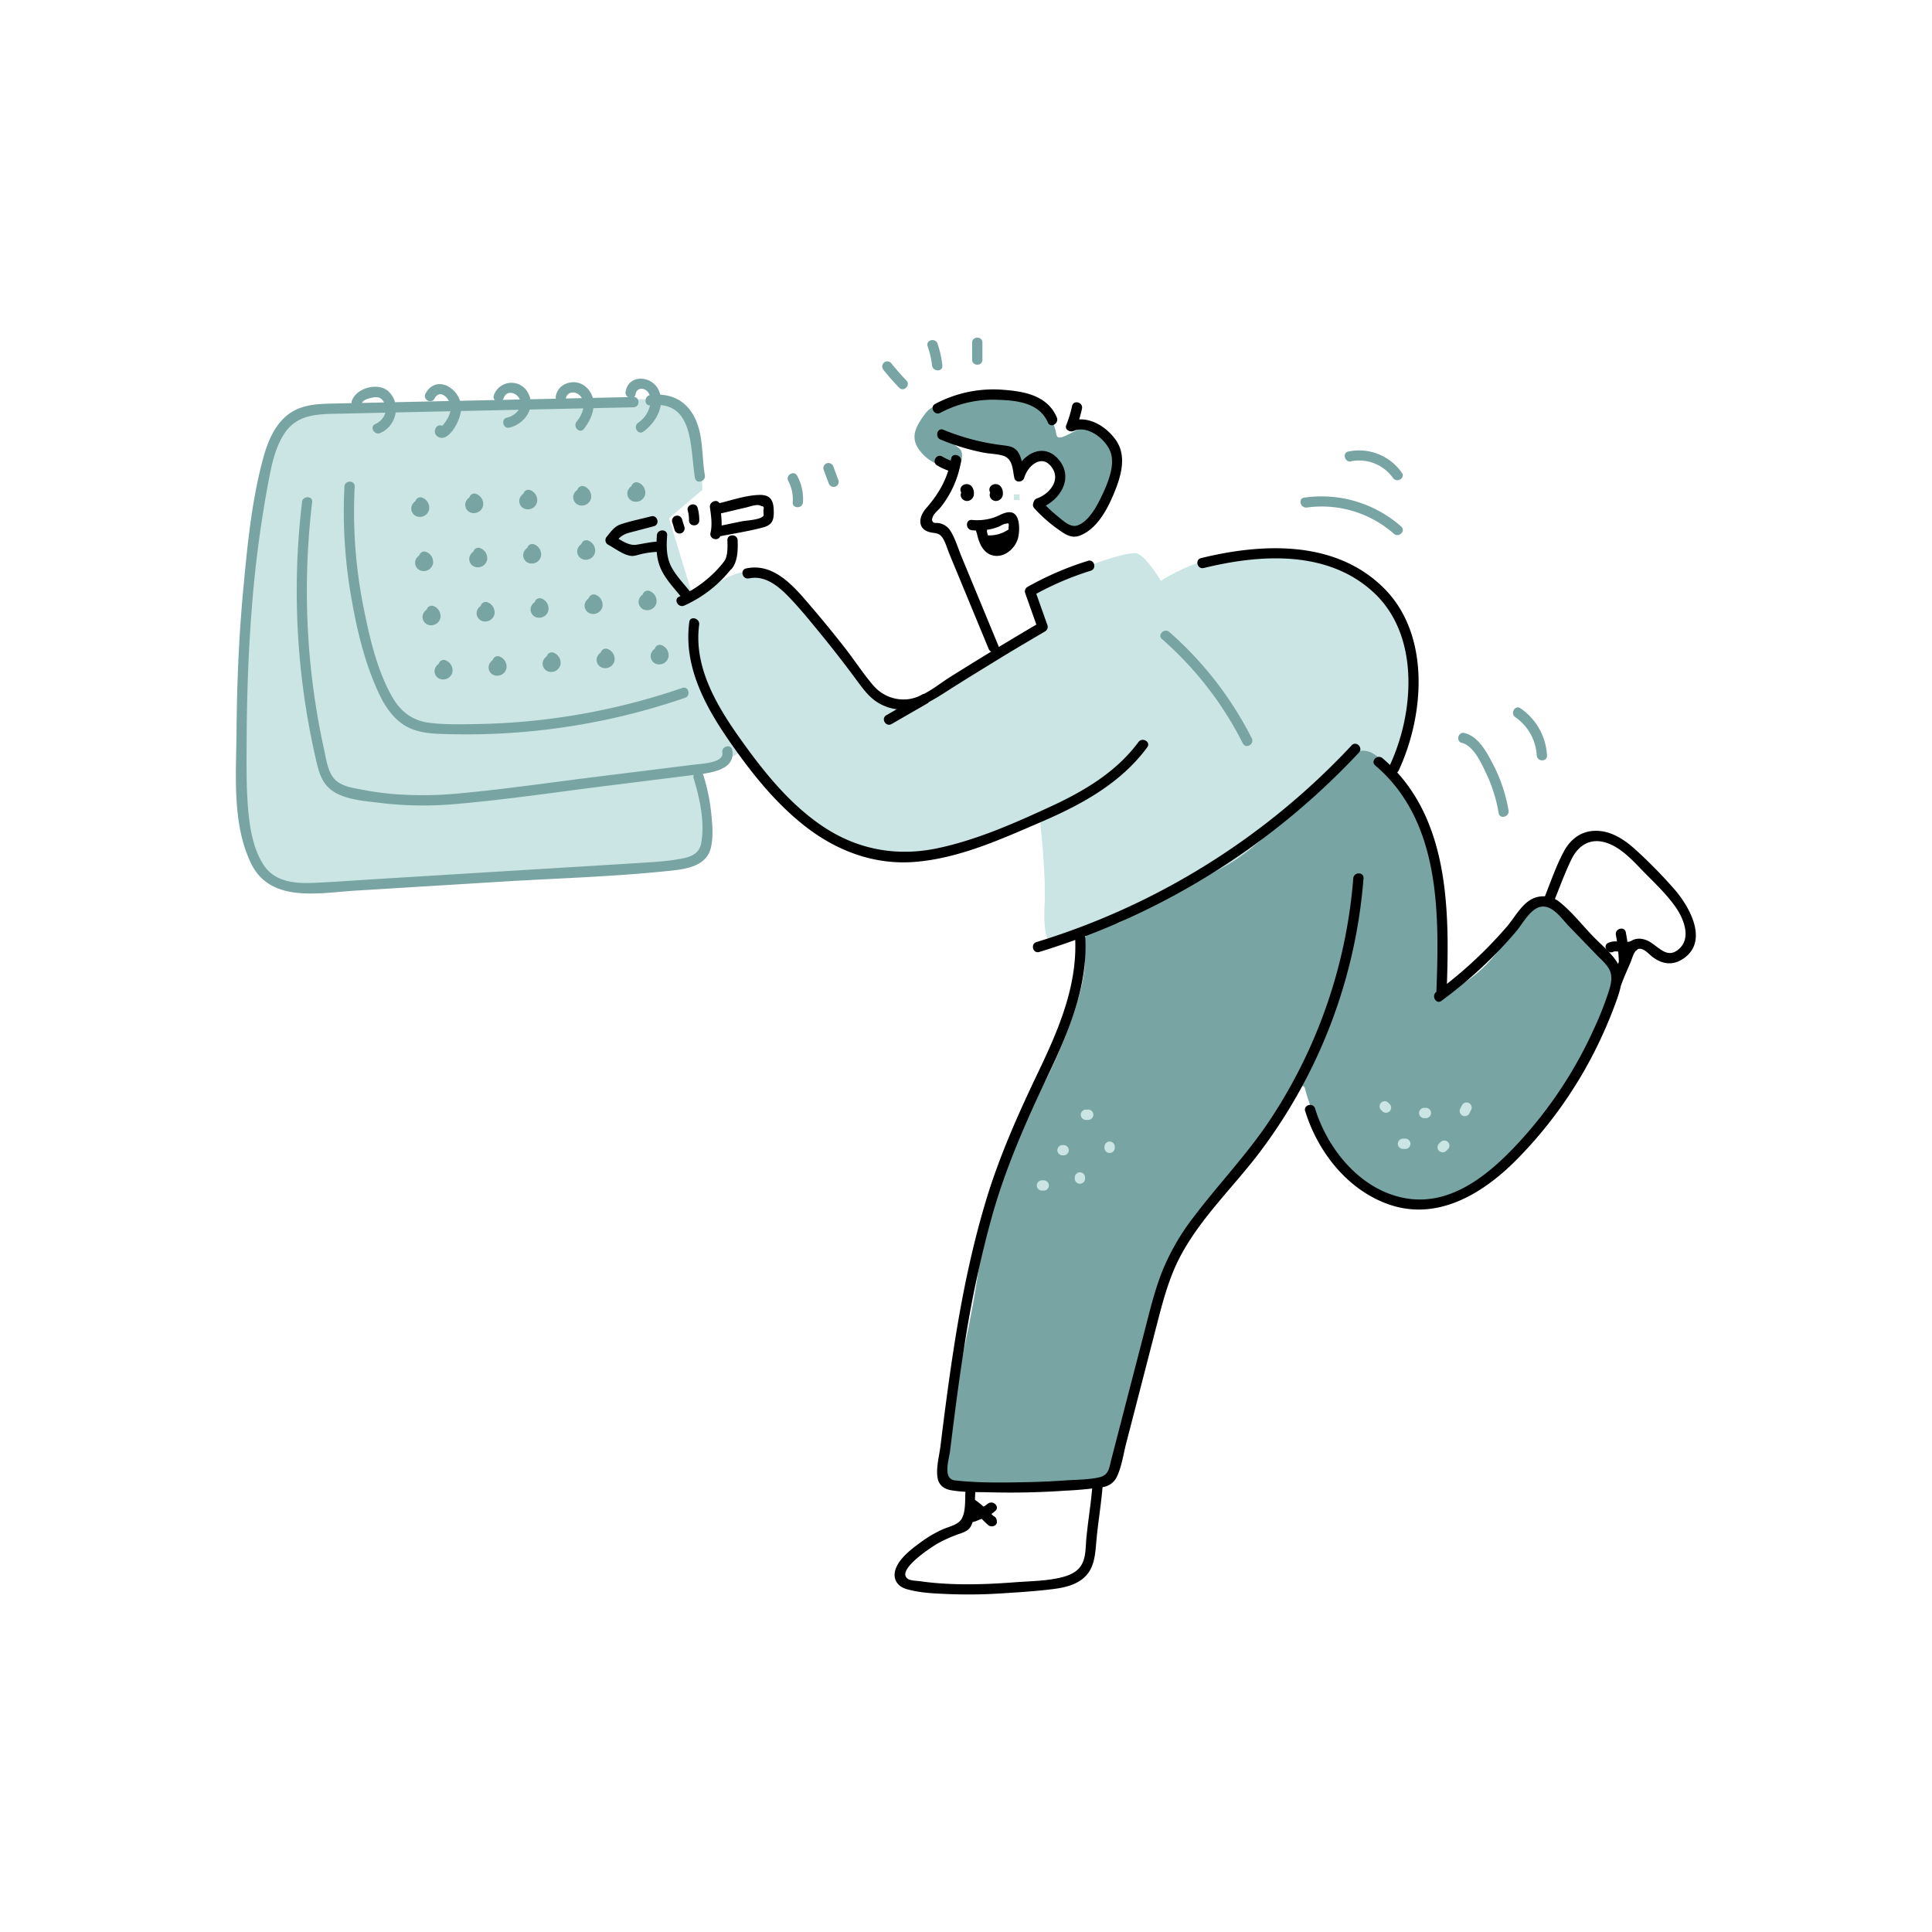 <svg viewBox="0 0 1000 1000" width="1000" height="1000" xmlns="http://www.w3.org/2000/svg"><path d="M368.29 304.27s18-16.12 32.61-4.14 31.91 33.82 37.88 41.55 12.1 28.7 39.87 18.08 58.08-30.1 58.55-32.13 3.43-.4.34-9.12-8.21-12 6.15-17.92 40.06-16 45.08-14 12.1 14.09 12.1 14.09 28.93-19.93 63.76-14.09 62.07 14.44 64.88 48.51-9.39 72.63-21.2 83.65-129 74.08-129 74.08l-8.86-15.34L544.07 488s-4.29-.16-3.41-19-2.61-46.05-2.61-46.05-55 24.75-75 20.66-47.15-18.2-57.21-29.27-37.18-43.15-39.87-52.48-5.45-40.84-7.15-44-4.78-4.88-3.44-7.07 12.91-6.52 12.91-6.52z" fill="#cae5e3"/><path d="M578.84 477.82s-21.26-1.18-17.71 15.74-18.46 65.49-23.93 72.44-26.9 53.53-29.82 83.44-15.08 76.1-16.65 88.75-5 31 2.41 31.75 62.36-1.3 62.36-1.3 20 6 24.43-20.65 22.12-88.62 25.67-98.06 42.66-49.39 48.19-60.41 20-33.75 21.76-25.78 18.13 55.63 44.16 57.06 42.26 1.46 61.92-20.93 46.11-62.57 47.2-69.27 17.2-18.45-3.69-41.5-29.16-33.21-41.26-10S755 510.29 755 510.29s-8.32 7-8.32-12.29 2.12-58.39-11.9-75.88-20.45-40.84-36.12-31.38-39 43.69-65 57.86M493.91 247.59s7.07-12.1 2.56-15.49-8.36-6.68-3.7-5.1 29.3 5.17 30.88 7.29 4.32 8.45 4.32 8.45 8.25-12 15-5.65 9.8 7 5.46 12.74-13 10.16-6 15.47 7.63 15.84 17.47 8.44 19.77-21.36 18.27-30.62-1.94-19.58-10.35-22.24-19.93 9.77-21 4.07-5.22-19-16.85-19-43.22-1.89-50.59 7.55-8 14.61-1.92 21.4 16.33 7.23 16.45 12.69z" fill="#78a5a3"/><path d="M361.58 402.21l21.56-12.94L328 208.15l-157.49 3.42c-5 .11-10.2.25-14.84 2.18-11.79 4.9-16.13 19.11-18.6 31.63-9.92 50.35-12.36 101.9-12 153.21.1 14.2.46 28.68 5.18 42.08 1.82 5.16 4.4 10.27 8.67 13.71 7.32 5.9 17.68 5.62 27.07 5l165-10.13a190.46 190.46 0 0022-2.2c4.26-.76 8.9-2.11 11.17-5.8 1.36-2.22 1.62-4.94 1.73-7.55a90.84 90.84 0 00-4.31-31.49z" fill="#cae5e3"/><path d="M345.12 269.22l18.44-15.72s-.29-23.63-6.93-33.36-16.38-17-37.93-11.8" fill="#cae5e3"/><path d="M492.3 237.41c-1.72 10.06-6.22 18-12.89 25.61-4.41 5-4.54 11.56 3.11 12.69 2.45.36 3.89.46 5.4 2.75s2.42 5.71 3.51 8.34l6.77 16.35 13.52 32.69c1.29 3.12 6.43 1.75 5.13-1.41l-12.78-30.88-6.39-15.44c-1.74-4.21-3.12-9-5.46-12.9a8.86 8.86 0 00-6.28-4.44c-.78-.16-2 .09-2.69-.31-1.18-.73-.89-2.26-.08-3.68s2.67-2.91 3.79-4.32a52 52 0 0010.47-23.64c.57-3.35-4.55-4.78-5.13-1.41zM486.86 227.52a116.66 116.66 0 0022.07 6.73c3.17.62 6.74.66 9.85 1.5 5.48 1.48 5.25 6.91 6.22 11.59.55 2.66 4.42 2.4 5.12 0 2-6.71 9.68-12.85 14.7-4.82 4.08 6.52-2 13.33-8.05 15.44-3.2 1.12-1.82 6.26 1.41 5.12 10.05-3.52 17.83-15.21 10.07-24.87C540 228 528 235.59 525 245.93h5.12c-.78-3.78-1-8.72-3.22-12-1.93-2.83-5-3.12-8.12-3.5a116.38 116.38 0 01-30.51-8c-3.16-1.3-4.54 3.84-1.41 5.13z"/><path d="M485.05 240.9a31.7 31.7 0 008.15 3.41c3.31.88 4.72-4.24 1.41-5.12a26.83 26.83 0 01-6.88-2.88c-3-1.75-5.63 2.84-2.68 4.59zM486.71 213.68a58 58 0 0129.7-6.74c9.92.29 21.59 1.54 26 11.79 1.34 3.13 5.92.43 4.59-2.69-4.72-11.06-16.23-13.39-27.13-14.23a64.13 64.13 0 00-35.87 7.28c-3 1.64-.32 6.23 2.68 4.59zM554.89 210.2a60.64 60.64 0 01-3 9.85c-1 2.41 2.06 3.82 3.9 3 7.44-3.31 17.51 4.95 19.33 11.94s-2 15.71-5 22c-2.47 5.16-6.69 13.06-12.53 15-3.6 1.22-7.4-2.56-10-4.64a74.23 74.23 0 01-8.46-8c-2.31-2.52-6.06 1.24-3.75 3.76a76.73 76.73 0 0012.31 10.88c3.44 2.42 6.77 4.87 11.07 3.29 8.94-3.29 14.41-13.65 17.8-21.84 3.67-8.9 7-19.58.69-28.12-5.44-7.33-15.17-12.92-24.12-8.93l3.9 3a60.64 60.64 0 003-9.85c.73-3.33-4.39-4.75-5.12-1.41zM516.64 255.34a2 2 0 01-2.25.27 2.47 2.47 0 01-.62-.67c-.08-.21-.09-.21 0 0v.17c0 .08 0 .17.05.25s0 .11 0-.28a1.59 1.59 0 000 .43v-.3l.15-.33a1.89 1.89 0 011.56-.89 2.08 2.08 0 011.92 1.47 2.67 2.67 0 00-3.27-1.86 2.73 2.73 0 00-1.85 3.27 3.31 3.31 0 004.15 2.3 3.75 3.75 0 002.61-3.75 5.5 5.5 0 00-1.3-3.82 3.47 3.47 0 00-4.94 0 2.73 2.73 0 000 3.76 2.69 2.69 0 003.76 0zM501.69 255.34a2 2 0 01-2.25.27 2.43 2.43 0 01-.61-.67c-.09-.21-.1-.21 0 0v.14a2.13 2.13 0 000 .43v-.3l.15-.33a1.92 1.92 0 011.57-.89 2.07 2.07 0 011.91 1.47 2.67 2.67 0 00-3.26-1.86 2.73 2.73 0 00-1.86 3.27 3.32 3.32 0 004.15 2.3 3.75 3.75 0 002.61-3.75 5.5 5.5 0 00-1.29-3.82 3.47 3.47 0 00-4.94 0 2.71 2.71 0 000 3.76 2.68 2.68 0 003.75 0zM503.05 274.46a32.3 32.3 0 009.41-.51 29.27 29.27 0 004.2-1.23c1.09-.41 3-1.76 4.16-1.64 1.18-.59 1.58 0 1.19 1.79a16.61 16.61 0 01.07 2.73 7.27 7.27 0 01-3.51 5.88c-5.59 3.53-7.37-4.14-8.06-8-.49-2.68-4.46-2.38-5.13 0a2.86 2.86 0 00.39 2.67c2.05 2.69 6.66 0 4.59-2.68l.15 1.42h-5.13c1 5.42 3.26 12.17 9.73 12.81 5.53.55 10.62-4.32 11.87-9.38.85-3.42 1.23-12.16-3.5-13.09-2.85-.56-5.72 1.36-8.23 2.34a27 27 0 01-12.2 1.54c-3.41-.29-3.39 5 0 5.32z"/><path d="M510.56 282.41a22.33 22.33 0 0013.85-3.54l-2.69-4.58c-2.74 1.95-4.22 4.76-7.55 6-2.71 1-2.45 5.21.7 5.22a10.84 10.84 0 005.21-1.29c2.31-1.17 1.27-5.12-1.34-4.95h-.62c-3.39.23-3.42 5.55 0 5.32l.62-.05-1.34-4.95a5 5 0 01-2.53.57l.71 5.22a18 18 0 004.82-2.55c1.5-1.15 2.5-2.9 4-4 2.74-1.95.23-6.46-2.69-4.58a17.53 17.53 0 01-11.16 2.81c-3.41-.26-3.4 5 0 5.31zM387.62 299.39c8.7-1.9 16 4.59 21.54 10.47 6 6.35 11.47 13.19 17 19.94q8.84 10.89 17.18 22.2c4 5.43 7.6 10.43 14 13.21 13.91 6.06 24.89-2.5 36.27-9.66q23.46-14.76 47.38-28.78a2.7 2.7 0 001.22-3l-6.52-18.36-1.22 3a153.89 153.89 0 0130.09-13c3.25-1 1.86-6.14-1.41-5.13a160.35 160.35 0 00-31.36 13.53 2.68 2.68 0 00-1.22 3l6.51 18.36 1.22-3q-23.47 13.78-46.54 28.26c-6.69 4.2-13.8 10.58-21.9 11.5a20.51 20.51 0 01-17.64-6.93c-5.46-6.23-10-13.44-15.17-20q-8.26-10.56-17-20.77c-8.5-9.94-19.11-23.21-33.86-20-3.34.73-1.92 5.85 1.42 5.12z"/><path d="M356.77 322c-3 22.53 7.88 42.94 20.28 60.93 11.34 16.45 24 32.53 39.85 44.87 16.33 12.71 35.76 20 56.63 18.32 22.73-1.82 44.34-11.6 65-20.52 21-9 41.5-20.08 55.3-38.83 2-2.75-2.57-5.4-4.58-2.68-11.43 15.51-28.24 25.44-45.45 33.38-18.82 8.69-38.72 17.5-59.09 21.69-20.71 4.24-40.71.59-58.42-11.16-15.59-10.33-28.1-25-39.06-39.94-13.55-18.51-28.59-40.59-25.34-64.71.45-3.34-4.66-4.79-5.12-1.41zM354.2 313.43a64.63 64.63 0 0024.49-19.21c2.08-2.67-1.65-6.45-3.76-3.76a61.22 61.22 0 01-23.42 18.38c-3.11 1.41-.41 6 2.69 4.59zM367.46 262.66c.6 4.23 1.3 8.9.3 13.12-.79 3.32 4.33 4.74 5.12 1.41 1.24-5.21.44-10.72-.29-15.95-.47-3.37-5.59-1.93-5.13 1.42z"/><path d="M340 277.09c-.44 6.44-.41 12.59 2.6 18.46 2.77 5.4 7.21 9.82 10.9 14.57 2.1 2.7 5.83-1.09 3.76-3.76-3.11-4-6.77-7.71-9.31-12.12-3.12-5.4-3.06-11.09-2.64-17.15.23-3.41-5.08-3.39-5.31 0zM348 270.38l1.09 3.67a2.66 2.66 0 105.12-1.41l-1.12-3.64a2.66 2.66 0 10-5.12 1.41zM356 264.35a18.71 18.71 0 01.63 5c0 3.42 5.28 3.43 5.31 0a23.86 23.86 0 00-.82-6.4c-.89-3.3-6-1.9-5.12 1.41zM373 265.76c4.45-1 8.88-2.11 13.33-3.12 2.07-.47 5.75-2 7.64-.72 1.24.05 1.63.7 1.19 1.94l.08 3c-1.4 2.28-9 2.48-11.36 3l-13.64 2.81c-3.35.69-1.93 5.81 1.41 5.12 7.74-1.59 15.75-2.76 23.38-4.82 5.05-1.36 5.63-4.21 5.45-9.12-.21-5.28-2.06-7.86-7.66-7.67-7.06.23-14.39 2.85-21.23 4.45-3.33.78-1.92 5.9 1.41 5.12z"/><path d="M337 267.25c-5.22 1.38-10.69 2.43-15.81 4.17-3.23 1.1-4.94 3.73-7.06 6.29a2.69 2.69 0 00.54 4.17c3.51 1.87 7.91 5.35 11.93 5.84 1.7.21 3.33-.46 5-.86a48 48 0 019.24-1.25c3.41-.14 3.42-5.46 0-5.31-4 .16-7.58 1.07-11.46 1.66-4.2.63-8.34-2.73-12-4.66l.54 4.17c2.62-3.18 3.91-4.73 8.07-5.82l12.46-3.27c3.3-.87 1.9-6-1.42-5.13zM376.49 279.66c.12 3.8.3 8.51-2.06 11.71-2 2.75 2.57 5.4 4.58 2.68 2.91-3.93 2.95-9.7 2.79-14.39-.11-3.41-5.43-3.43-5.31 0zM537.9 492.74a377.2 377.2 0 00165.48-103.21c2.33-2.5-1.42-6.26-3.76-3.75a371.67 371.67 0 01-163.13 101.83c-3.26 1-1.87 6.13 1.41 5.13z"/><path d="M556.5 485.57c1.22 24.77-8.74 47.66-19.2 69.54s-20.2 43.72-27.17 67c-7.05 23.55-12 47.68-15.86 71.93-1.92 12-3.59 24-5.16 36q-1.17 9-2.28 18.12c-.63 5.16-2.4 11.49-1.57 16.66.6 3.79 3.24 5.84 6.89 6.5 6.4 1.16 13.38.92 19.86 1.09q19.68.52 39.34-.84a189.11 189.11 0 0019.18-1.81 9.52 9.52 0 007.73-5.77c2.4-5.21 3.24-11.51 4.67-17l5.47-21.16 9.93-38.46c3.24-12.52 6.38-25.2 12.41-36.73 10.61-20.25 27.63-36.15 41.29-54.25a270 270 0 0053.73-141.77c.26-3.41-5.06-3.39-5.31 0a263.91 263.91 0 01-42.31 123.85c-12.08 18.53-27.39 34.28-40.64 51.89a118.15 118.15 0 00-15.69 27.09c-4.44 11.07-7.11 22.76-10.09 34.28L582 729.19l-4.72 18.27-2 7.69c-1.14 4.42-1.17 8.33-6.33 9.51-5.59 1.28-11.91 1.21-17.64 1.61q-9.81.68-19.66.89c-12.34.26-25.08.46-37.37-.91-6.54-.73-3.05-10.88-2.51-15.36q1.11-9.06 2.27-18.12c1.56-12.16 3.24-24.3 5.17-36.41a578 578 0 0114.47-67.61c7.22-25.3 17.66-48.85 28.93-72.55 10.56-22.21 20.4-45.53 19.16-70.63-.17-3.4-5.48-3.42-5.31 0zM675.59 575.16c6.53 21.19 22.09 41 43.57 48.35 24.71 8.44 47.8-5.35 64.94-22.37a222.71 222.71 0 0045.38-65.53c2.67-5.85 5.11-11.82 7.27-17.89s4.19-12.71.83-18.68c-3-5.39-8.57-9.79-12.84-14.21-5.66-5.84-11.09-12.83-17.45-17.9a13.28 13.28 0 00-14-1.78c-5.75 2.75-9.32 9.81-13.35 14.48a222.08 222.08 0 01-36.52 33.81c-2.72 2-.08 6.62 2.68 4.59A231.8 231.8 0 00773 494.9q6.15-6.18 11.79-12.83c3.3-3.91 7.27-11.62 12.57-12.69 6.21-1.24 10.93 6.14 14.67 10l14.39 14.88c2.19 2.26 5 4.61 6.53 7.46 1.91 3.65.91 7.64-.24 11.33a169.44 169.44 0 01-7.16 18.34 221.27 221.27 0 01-38.32 58.73c-14.87 16.33-34.81 33.88-58.64 30.27-23.58-3.56-41.21-24.9-47.92-46.64-1-3.26-6.13-1.87-5.12 1.41z"/><path d="M711.81 396.18c33.9 28.82 33.19 76.69 31.66 117.33-.13 3.42 5.19 3.42 5.31 0 1.55-42 1.78-91.31-33.22-121.08-2.59-2.21-6.36 1.53-3.75 3.75zM499.93 769.2c-.78 5.14.57 14-2.89 17.89-2.26 2.52-6.55 3.28-9.68 4.75a63.17 63.17 0 00-10.65 6.32c-4.72 3.46-10.81 8-13 13.61-1.95 5 .44 9.24 5.46 10.72 7.39 2.18 16 2.37 23.64 2.67a263.83 263.83 0 0027.12-.53c8.26-.52 16.57-1.06 24.78-2.08 5.43-.67 11.09-1.81 15.52-5.24 6.11-4.73 6.59-12 7.2-19.13.84-9.8 2.55-19.5 3.32-29.31.27-3.4-5.05-3.39-5.31 0-.72 9.19-2.28 18.26-3.15 27.43-.44 4.58-.13 9.86-2.65 13.92-2.06 3.32-5.73 5-9.37 6-7.86 2.11-16.44 2.13-24.52 2.73-9.35.71-18.73 1.2-28.11 1.06-4.83-.07-9.66-.3-14.46-.75a140.4 140.4 0 01-7-.83c-1.67-.25-4.74-.21-6.22-1.19-6.62-4.34 12.28-16.58 15.66-18.5a70.88 70.88 0 0111.48-5c2.58-.92 4.69-1.87 5.79-4.51 2.31-5.54 1.27-12.72 2.15-18.57.5-3.34-4.61-4.78-5.12-1.41zM803.94 467.49c3.11-7.55 5.87-15.41 9.46-22.74 3.72-7.61 10.23-11.33 18.59-8.35 7.82 2.78 13.85 9.86 19.52 15.6 5.47 5.54 11.34 11.13 15.81 17.54 4 5.71 8.18 15.69 1.93 21.46-6.84 6.31-11.28-2.27-17.33-4.47-4.45-1.62-8.46-.27-10.63 3.94a157 157 0 00-7.1 17.35c-1.19 3.21 3.94 4.6 5.12 1.42 1.43-3.87 3.18-7.59 4.76-11.39.78-1.89 1.82-6.39 4.27-6.74s4.92 2.52 6.54 3.83c4.68 3.77 10.1 5.06 15.52 1.81 14.85-8.89 4-27.84-4.21-37A248.18 248.18 0 00846 439.29c-5.7-5.05-12.46-9.41-20.36-9.26-7.34.14-12.78 4.35-16.17 10.65-4.32 8-7.23 17-10.69 25.4-1.3 3.16 3.84 4.53 5.12 1.41zM461.47 374.76l18.46-10.64c3-1.7.29-6.29-2.68-4.58l-18.46 10.64c-3 1.7-.29 6.3 2.68 4.58z"/><path d="M623.1 294c29.36-7.19 64.33-9.41 88.1 12.85s20.81 62.06 8.18 89.26c-1.43 3.08 3.15 5.78 4.59 2.68 13.39-28.84 16.57-70.6-8-94.69-25.09-24.65-62.6-23-94.32-15.22-3.32.81-1.91 5.94 1.41 5.12zM511.32 778.26a13.85 13.85 0 01-4.86 2.7c-1.6.5-3 1.67-4.75 1.55a2.68 2.68 0 00-2.56 2l-.16.46c-1.12 3.24 4 4.63 5.12 1.41l.16-.46-2.56 2c2.6.19 4.59-1.22 7-2a19.65 19.65 0 006.39-3.83c2.66-2.15-1.12-5.88-3.76-3.76z"/><path d="M501.75 780.74c3.53 2.37 6.56 5.74 9.7 8.61 1.52 1.39 4.81.57 4.53-1.88l-.06-.49c-.38-3.36-5.69-3.4-5.31 0l.06.49 4.53-1.88c-3.48-3.18-6.84-6.8-10.77-9.43-2.85-1.91-5.51 2.69-2.68 4.58zM836.39 484a88.29 88.29 0 011.53 14c.11 3.41 5.42 3.43 5.32 0a97.82 97.82 0 00-1.73-15.45c-.64-3.35-5.76-1.93-5.12 1.41z"/><path d="M835.06 492.64c1.25-.6 3.85.29 5.23.3a25 25 0 005.65-.63c3.34-.73 1.93-5.85-1.41-5.13a20 20 0 01-6.72.25 8.87 8.87 0 00-5.43.62c-3.07 1.5-.38 6.08 2.68 4.59z"/><g fill="#78a5a3"><path d="M178.27 251.83A257.83 257.83 0 00181.6 308c3 17.64 7.34 36.31 15.28 52.46 3 6.13 7.26 12 13.33 15.46 7 3.94 15.44 3.92 23.26 4.1a346.16 346.16 0 0056.64-3.34 347.1 347.1 0 0064.44-15.48c3.22-1.1 1.84-6.23-1.41-5.12a344.41 344.41 0 01-105.65 18.68c-8.33.14-17 .4-25.25-.64-8.63-1.08-14.74-5.69-19.05-13.1-8.25-14.2-12.14-32.09-15.29-48a250.85 250.85 0 01-4.31-61.15c.17-3.42-5.15-3.41-5.32 0z"/><path d="M328 205.49l-153.5 3.34c-9.32.2-18.86.11-26.34 6.49-6.26 5.35-9.61 13.43-11.75 21.18-6.12 22.08-8.37 45.86-10.5 68.62-2.31 24.59-3.29 49.29-3.49 74-.19 22-2.36 47.39 7.53 67.77 10 20.64 35.23 15.26 53.92 14.11l75.55-4.64c28.09-1.72 56.43-2.5 84.43-5.35 8.71-.89 21.32-1.58 24-11.86 1.52-5.8.86-12.65.25-18.54a99.51 99.51 0 00-3.95-19.08c-1-3.26-6.14-1.87-5.12 1.41 3.17 10.26 5.93 22.84 3.88 33.6-1.19 6.31-7 7.43-12.49 8.31-5.82.95-11.73 1.32-17.61 1.69-22.48 1.42-45 2.76-67.45 4.14l-69.58 4.27c-11 .68-22 1.52-33 2-9.93.44-20.59-.28-26.48-9.47-5.74-9-7.33-20.85-8.07-31.24-.8-11-.62-22.17-.57-33.23.11-22.1.83-44.2 2.53-66.24a604.74 604.74 0 019-68.76c1.56-8.08 3.37-16.49 7.92-23.49 6-9.18 15.17-10.1 25.32-10.33q77.75-1.71 155.5-3.38c3.41-.07 3.42-5.38 0-5.31z"/><path d="M156.33 259.91a388.31 388.31 0 00-1.43 77.8q1.51 18.36 4.76 36.52c1.12 6.23 2.38 12.45 3.81 18.62 1.07 4.6 2.13 9.41 5.11 13.21 6.16 7.88 19.43 8.41 28.49 9.56a187 187 0 0039.93.44c26.13-2.29 52.18-6.23 78.2-9.46L360 401c7.34-.91 20.93-2.22 19-12.81-.6-3.36-5.72-1.94-5.12 1.41.95 5.28-11.13 5.74-13.91 6.09l-17.55 2.18-34.11 4.24c-23.11 2.88-46.22 6.25-69.41 8.44a196.05 196.05 0 01-35.19.46 160.45 160.45 0 01-16.48-2.3c-5.56-1.07-12.1-1.91-15.36-7.12-2.51-4-3.18-9.33-4.18-13.88q-1.84-8.36-3.3-16.79-3-17.44-4.4-35.12a388.27 388.27 0 011.58-75.91c.4-3.39-4.91-3.36-5.31 0zM336.65 209.78c22.81-2.66 20.44 22.13 23.06 37.57.56 3.36 5.69 1.94 5.12-1.41-1.78-10.5-.55-21.8-6.09-31.33-4.83-8.3-12.82-11.23-22.09-10.15-3.36.39-3.4 5.71 0 5.32zM187.24 208.86c.65-1.87 2.92-2.42 4.63-2.85 2.8-.7 5.16-.81 6.74 2 2.6 4.6.08 9.51-4.39 11.5-3.12 1.39-.42 6 2.68 4.59 8.09-3.59 10.89-14.51 4.55-21.15-5.14-5.38-16.95-2.41-19.33 4.53-1.11 3.24 4 4.64 5.12 1.41zM224.82 206.38c3.29-5.95 8.78.89 8.51 5.1a12.85 12.85 0 01-2 5.69 24.56 24.56 0 01-2.15 3c-1.68 1.21-1.32 2.51 1.06 3.91 1.78-2.93-2.82-5.6-4.59-2.68-2.08 3.43 1.82 6.48 5.05 4.73 4.28-2.34 7.63-9.66 8-14.3.71-9.87-12.52-18.89-18.44-8.14-1.65 3 2.93 5.68 4.58 2.68zM260.74 206c1.59-4.59 7.41-2.64 8.42 1.2 1.22 4.61-2.77 8-6.82 9-3.31.83-1.91 6 1.41 5.12 8.1-2 14.07-10.76 9.19-18.63a9.67 9.67 0 00-17.33 1.91c-1.12 3.24 4 4.63 5.13 1.41zM292.8 206.54c.8-4.75 6.37-4.07 8.31-.55 2.28 4.14 0 8.93-2.66 12.27-2.11 2.65 1.62 6.43 3.75 3.76 4.93-6.19 7.86-15.49 1.16-21.68-5.16-4.76-14.46-2.48-15.69 4.78-.56 3.35 4.56 4.78 5.13 1.42z"/><path d="M328.94 204.13c.58-3.49 4.21-3.73 6.3-1.34 1.59 1.81 1.66 4.26 1.3 6.48a14.59 14.59 0 01-6.24 9.55c-2.78 2-.12 6.56 2.68 4.59 6.64-4.67 12.11-14.46 7.46-22.39-3.95-6.73-15.16-7.18-16.62 1.7-.55 3.35 4.57 4.78 5.12 1.41zM219.14 259.26a4.2 4.2 0 00-4 .08 4.83 4.83 0 00-2.14 2.86 4.29 4.29 0 004.1 5.33 4.88 4.88 0 005-3.79 5.6 5.6 0 00-3.8-6.23 2.68 2.68 0 00-3.27 1.85 2.74 2.74 0 001.86 3.27c-.6-.22.2.26-.25-.15.18.16.34.51.15.1 0 .09.22.59.15.25-.08-.18-.09-.15 0 .09v-.3c-.19.56.11-.43 0 .12.14-.3.16-.37.07-.21s-.06.11.14-.19.38-.18 0 0 .56-.18 0 0c-.31.08.57 0 .09 0 .39.07.48.08.28 0s-.12 0 .23.13c-.38-.21.25.25.32.39s.13.81.14.58-.13.57 0 .09c-.14.33-.17.4-.06.23s.06-.11-.14.18q.26-.24 0 0a.76.76 0 01-.44.23h.16a1.45 1.45 0 01-1.21-.16 2.74 2.74 0 003.64-1c.6-1.15.41-3-1-3.64zM247.1 257.31a4.2 4.2 0 00-4 .08 4.88 4.88 0 00-2.17 2.86 4.28 4.28 0 004.11 5.32 4.87 4.87 0 005-3.78 5.59 5.59 0 00-3.8-6.23 2.65 2.65 0 00-3.26 1.85 2.73 2.73 0 001.85 3.27c-.6-.23.21.26-.25-.16.18.17.35.52.15.11 0 .09.22.59.15.25-.08-.18-.08-.16 0 .08v-.29c-.19.56.1-.44 0 .11.14-.29.16-.36.06-.2s-.06.1.14-.19.38-.18 0-.06.56-.17 0 0c-.31.08.58 0 .09 0 .39.07.48.08.28 0s-.12 0 .24.12c-.39-.2.24.26.31.39s.14.82.14.58-.13.58 0 .1c-.14.32-.16.4-.06.23s.06-.11-.14.17c.17-.16.18-.16 0 0a.81.81 0 01-.45.23l.16-.05a1.42 1.42 0 01-1.2-.15 2.72 2.72 0 003.63-1c.61-1.14.41-3-1-3.63zM275.06 255.36a4.23 4.23 0 00-4 .07 4.93 4.93 0 00-2.17 2.87 4.3 4.3 0 004.11 5.32 4.85 4.85 0 005-3.78 5.61 5.61 0 00-3.79-6.24 2.68 2.68 0 00-3.27 1.86 2.74 2.74 0 001.86 3.27c-.6-.23.2.26-.26-.16.19.17.35.52.15.11 0 .09.23.59.15.25s-.08-.16 0 .08v-.29c-.19.56.11-.44 0 .11.14-.3.16-.36.06-.2s-.06.1.15-.2.38-.17 0-.05.55-.18 0 0c-.31.08.58 0 .09-.05.39.07.49.08.28 0s-.11 0 .24.12c-.39-.2.24.26.32.39s.13.82.14.58-.14.57 0 .1c-.15.32-.17.4-.07.22s.06-.1-.14.18c.18-.16.18-.17 0 0a.74.74 0 01-.45.22h.17a1.41 1.41 0 01-1.21-.16A2.72 2.72 0 00276 259c.61-1.14.41-3-.95-3.63zM303 253.4a4.21 4.21 0 00-4 .08 4.89 4.89 0 00-2.18 2.86 4.3 4.3 0 004.11 5.33 4.88 4.88 0 005-3.79 5.6 5.6 0 00-3.8-6.23 2.68 2.68 0 00-3.27 1.86 2.72 2.72 0 001.86 3.26c-.6-.22.2.26-.25-.15.18.16.34.52.14.1.05.09.23.59.15.26s-.08-.16 0 .08v-.3c-.19.56.11-.43 0 .12.14-.3.16-.37.07-.2s-.06.1.14-.2.38-.18 0-.05.55-.18 0 0c-.31.08.57 0 .09 0 .39.07.48.08.28 0s-.12 0 .23.13c-.39-.21.25.25.32.39s.13.81.14.58-.13.57 0 .09c-.14.33-.17.4-.07.23s.06-.11-.13.18c.17-.16.17-.17 0 0a.8.8 0 01-.44.22h.16a1.42 1.42 0 01-1.21-.16A2.74 2.74 0 00304 257c.6-1.15.4-3.05-1-3.64zM331 251.45a4.2 4.2 0 00-4 .08 4.91 4.91 0 00-2.17 2.86 4.28 4.28 0 004.1 5.32 4.87 4.87 0 005-3.78 5.59 5.59 0 00-3.8-6.23 2.66 2.66 0 00-3.26 1.85 2.73 2.73 0 001.85 3.27c-.6-.23.21.26-.25-.15.18.16.34.51.15.1 0 .09.22.59.15.25-.08-.18-.08-.16 0 .09v-.3c-.18.56.11-.43 0 .11.14-.29.17-.36.07-.2s-.06.1.14-.19.38-.18 0-.06.56-.17 0 0c-.31.08.57 0 .09 0 .39.07.48.08.28 0s-.12 0 .23.12c-.38-.2.25.26.32.39s.14.82.14.58-.13.58 0 .1c-.14.32-.16.4-.06.23s.06-.11-.14.17c.17-.15.17-.16 0 0a.88.88 0 01-.45.23l.16-.05a1.45 1.45 0 01-1.21-.15 2.74 2.74 0 003.64-1c.6-1.15.41-3.05-.95-3.64zM221.16 287.32a4.2 4.2 0 00-4 .08 4.88 4.88 0 00-2.17 2.86 4.29 4.29 0 004.11 5.32 4.85 4.85 0 005-3.78 5.6 5.6 0 00-3.79-6.23 2.66 2.66 0 00-3.27 1.85 2.74 2.74 0 001.86 3.27c-.6-.23.2.26-.26-.16.19.17.35.52.15.11 0 .09.23.59.15.25-.08-.19-.08-.16 0 .08v-.29c-.19.56.11-.44 0 .11.14-.29.16-.36.06-.2s-.06.1.15-.2.38-.17 0-.05.55-.17 0 0c-.31.08.58 0 .09 0 .39.07.49.08.28 0s-.11 0 .24.12c-.39-.2.24.26.32.39s.13.82.14.58-.14.58 0 .1c-.15.32-.17.4-.07.22s.06-.1-.14.18c.18-.16.18-.16 0 0a.81.81 0 01-.45.23l.17-.05a1.44 1.44 0 01-1.21-.15 2.72 2.72 0 003.63-1c.61-1.14.41-3-1-3.63zM249.12 285.37a4.18 4.18 0 00-4 .07 4.92 4.92 0 00-2.12 2.86 4.3 4.3 0 004.11 5.33 4.87 4.87 0 005-3.78 5.61 5.61 0 00-3.8-6.24 2.68 2.68 0 00-3.27 1.86 2.74 2.74 0 001.86 3.27c-.6-.23.2.26-.25-.16.18.17.34.52.14.11 0 .08.23.59.15.25s-.08-.16 0 .08v-.29c-.19.56.11-.44 0 .11.14-.3.16-.36.07-.2s-.06.1.14-.2.38-.18 0-.05.55-.18 0 0c-.31.08.57 0 .09-.05.39.07.48.08.28 0s-.12 0 .23.12c-.39-.2.25.25.32.39s.13.81.14.58-.13.57 0 .09c-.14.33-.17.4-.07.23s.06-.1-.13.18c.17-.16.17-.17 0 0a.8.8 0 01-.44.22h.16a1.42 1.42 0 01-1.21-.16 2.74 2.74 0 003.64-.95c.6-1.15.4-3-1-3.63zM277.09 283.41a4.2 4.2 0 00-4 .08 4.91 4.91 0 00-2.17 2.86 4.29 4.29 0 004.1 5.33 4.88 4.88 0 005-3.79 5.6 5.6 0 00-3.8-6.23 2.66 2.66 0 00-3.26 1.85 2.72 2.72 0 001.85 3.27c-.6-.22.21.26-.25-.15.18.16.34.51.15.1 0 .09.22.59.15.25-.08-.18-.08-.15 0 .09v-.3c-.18.56.11-.43 0 .12.14-.3.17-.37.07-.21s-.06.11.14-.19.38-.18 0-.05.56-.18 0 0c-.31.08.57 0 .09 0 .39.07.48.08.28 0s-.12 0 .23.13c-.38-.21.25.25.32.38s.14.82.14.59-.13.57 0 .09c-.14.33-.16.4-.06.23s.06-.11-.14.18c.17-.16.17-.17 0 0a.81.81 0 01-.45.23h.16a1.45 1.45 0 01-1.21-.16 2.74 2.74 0 003.64-.95c.61-1.15.41-3.05-1-3.64zM305.05 281.46a4.2 4.2 0 00-4 .08 4.88 4.88 0 00-2.17 2.86 4.29 4.29 0 004.11 5.32 4.85 4.85 0 005-3.78 5.6 5.6 0 00-3.79-6.23 2.66 2.66 0 00-3.27 1.85 2.73 2.73 0 001.85 3.27c-.59-.23.21.26-.25-.16.18.17.35.52.15.11 0 .09.23.59.15.25-.08-.18-.08-.16 0 .08v-.29c-.19.56.11-.44 0 .11.14-.29.16-.36.06-.2s-.06.1.14-.19.39-.18 0-.06.56-.17 0 0c-.31.08.58 0 .09 0 .39.07.48.08.28 0s-.11 0 .24.12c-.39-.2.24.26.31.39s.14.82.14.58-.13.58 0 .1c-.15.32-.17.4-.07.23s.06-.11-.14.17c.18-.16.18-.16 0 0a.81.81 0 01-.45.23l.16-.05a1.43 1.43 0 01-1.2-.15 2.72 2.72 0 003.63-1c.61-1.14.41-3-.95-3.63zM225 315.37a4.23 4.23 0 00-4 .08 4.91 4.91 0 00-2.17 2.86 4.3 4.3 0 004.11 5.33 4.85 4.85 0 005-3.79 5.59 5.59 0 00-3.79-6.23 2.68 2.68 0 00-3.27 1.86 2.72 2.72 0 001.86 3.26c-.6-.22.2.27-.25-.15.18.17.34.52.14.1 0 .09.23.59.15.26s-.08-.16 0 .08v-.3c-.19.57.11-.43 0 .12.14-.3.16-.37.07-.2s-.06.1.14-.2.38-.18 0-.05.55-.18 0 0c-.31.08.57 0 .09 0 .38.07.48.08.28 0s-.12 0 .23.13c-.39-.21.25.25.32.39s.13.81.14.58-.14.57 0 .09c-.15.33-.17.4-.07.23s.06-.11-.13.18c.17-.16.17-.17 0 0a.8.8 0 01-.45.22h.17a1.42 1.42 0 01-1.21-.16A2.74 2.74 0 00226 319c.6-1.15.4-3.05-1-3.64zM253 313.42a4.2 4.2 0 00-4 .08 4.87 4.87 0 00-2.17 2.86 4.28 4.28 0 004.1 5.32 4.86 4.86 0 005-3.78 5.59 5.59 0 00-3.8-6.23 2.67 2.67 0 00-3.27 1.85 2.74 2.74 0 001.86 3.27c-.6-.23.21.26-.25-.15.18.16.34.51.15.1 0 .09.22.59.15.25-.08-.18-.09-.16 0 .09v-.3c-.18.56.11-.43 0 .12.14-.3.16-.37.07-.21s-.06.1.14-.19.38-.18 0-.05.56-.18 0 0c-.31.08.57 0 .09 0 .39.07.48.08.28 0s-.12 0 .23.12c-.38-.2.25.26.32.39s.13.82.14.59-.13.57 0 .09c-.14.32-.16.4-.06.23s.06-.11-.14.17c.17-.15.17-.16 0 0a.76.76 0 01-.44.23h.16a1.45 1.45 0 01-1.21-.15 2.74 2.74 0 003.64-.95c.6-1.15.41-3.05-.95-3.64zM280.92 311.47a4.2 4.2 0 00-4 .08 4.88 4.88 0 00-2.17 2.86 4.29 4.29 0 004.11 5.32 4.86 4.86 0 005-3.78 5.6 5.6 0 00-3.79-6.23 2.66 2.66 0 00-3.27 1.85 2.73 2.73 0 001.85 3.27c-.6-.23.21.26-.25-.16.18.17.35.52.15.11 0 .09.22.59.15.25s-.08-.16 0 .08v-.29c-.19.56.1-.44 0 .11.14-.29.16-.36.06-.2s-.06.1.14-.2.39-.17 0-.05.56-.17 0 0c-.31.08.58 0 .09 0 .39.06.48.08.28 0s-.12 0 .24.12c-.39-.2.24.26.31.39s.14.82.14.58-.13.58 0 .1c-.15.32-.17.4-.07.22s.06-.1-.14.18c.17-.16.18-.16 0 0a.81.81 0 01-.45.23l.16-.05a1.42 1.42 0 01-1.2-.15 2.72 2.72 0 003.63-1c.61-1.14.41-3-.95-3.63zM308.88 309.52a4.2 4.2 0 00-4 .07 4.94 4.94 0 00-2.17 2.86 4.3 4.3 0 004.11 5.33 4.85 4.85 0 005-3.78 5.6 5.6 0 00-3.79-6.24 2.68 2.68 0 00-3.27 1.86 2.74 2.74 0 001.86 3.27c-.6-.23.2.26-.26-.16.19.17.35.52.15.11 0 .08.23.58.15.25s-.08-.16 0 .08v-.29c-.19.56.11-.44 0 .11.14-.3.16-.36.07-.2s-.06.1.14-.2.38-.18 0 0 .55-.18 0 0c-.31.08.58 0 .1 0 .38.07.48.08.27 0s-.11 0 .24.12c-.39-.21.25.25.32.39s.13.81.14.58-.14.57 0 .09c-.15.33-.17.4-.07.23s.06-.1-.14.18c.18-.16.18-.17 0 0a.8.8 0 01-.45.22h.17a1.42 1.42 0 01-1.21-.16 2.72 2.72 0 003.63-1c.61-1.15.41-3-.95-3.63zM336.84 307.56a4.18 4.18 0 00-4 .08 4.89 4.89 0 00-2.18 2.86 4.3 4.3 0 004.11 5.33 4.88 4.88 0 005-3.79 5.6 5.6 0 00-3.8-6.23 2.67 2.67 0 00-3.27 1.85 2.73 2.73 0 001.86 3.27c-.6-.22.2.26-.25-.15.18.16.34.51.14.1.05.09.23.59.16.25-.09-.18-.09-.15 0 .09v-.3c-.19.56.11-.43 0 .12.14-.3.16-.37.07-.21s-.06.11.14-.19.38-.18 0-.05.55-.18 0 0c-.31.08.57 0 .09 0 .39.07.48.08.28 0s-.12 0 .23.13c-.39-.21.25.25.32.38s.13.82.14.59-.13.57 0 .09c-.14.33-.17.4-.07.23s.06-.11-.13.18q.25-.24 0 0a.76.76 0 01-.44.23h.16a1.45 1.45 0 01-1.21-.16 2.74 2.74 0 003.64-.95c.6-1.15.41-3.05-1-3.64zM231.23 343.43a4.18 4.18 0 00-4 .08 4.89 4.89 0 00-2.18 2.86 4.29 4.29 0 004.11 5.32 4.85 4.85 0 005-3.78 5.58 5.58 0 00-3.79-6.23 2.66 2.66 0 00-3.27 1.85 2.74 2.74 0 001.9 3.27c-.6-.23.2.26-.25-.16.18.17.34.52.14.11.05.09.23.59.15.25-.08-.18-.08-.16 0 .08v-.29c-.19.56.11-.44 0 .11.14-.29.16-.36.07-.2s-.06.1.14-.19.38-.18 0-.06.55-.17 0 0c-.31.08.57 0 .09 0 .38.07.48.08.28 0s-.12 0 .23.12c-.39-.2.25.26.32.39s.13.82.14.58-.13.58 0 .1c-.15.32-.17.4-.07.23s.06-.11-.13.17c.17-.16.17-.16 0 0a.82.82 0 01-.44.23l.16-.05a1.45 1.45 0 01-1.21-.15 2.74 2.74 0 003.64-.95c.6-1.15.4-3.05-1-3.64zM259.2 341.48a4.23 4.23 0 00-4 .07 4.93 4.93 0 00-2.17 2.87 4.28 4.28 0 004.1 5.32 4.87 4.87 0 005-3.78 5.61 5.61 0 00-3.8-6.24 2.66 2.66 0 00-3.26 1.86 2.73 2.73 0 001.85 3.27c-.6-.23.21.26-.25-.16.18.17.34.52.15.11 0 .09.22.59.15.25s-.09-.16 0 .08v-.29c-.18.56.11-.44 0 .11.14-.3.17-.36.07-.2s-.06.1.14-.2.38-.17 0-.05.56-.18 0 0c-.31.08.57 0 .09 0 .39.06.48.07.28 0s-.12 0 .23.12c-.38-.2.25.26.32.39s.14.82.14.58-.13.57 0 .1c-.14.32-.16.4-.06.22s.06-.1-.14.18c.17-.16.17-.17 0 0a.74.74 0 01-.44.22h.16a1.45 1.45 0 01-1.21-.15 2.74 2.74 0 003.64-1c.6-1.14.41-3-.95-3.63zM287.16 339.52a4.23 4.23 0 00-4 .08 4.91 4.91 0 00-2.17 2.86 4.3 4.3 0 004.11 5.33 4.86 4.86 0 005-3.79 5.61 5.61 0 00-3.79-6.23 2.67 2.67 0 00-3.27 1.86 2.71 2.71 0 001.85 3.26c-.6-.22.21.26-.25-.15.18.17.35.52.15.1 0 .09.23.59.15.26s-.08-.16 0 .08v-.3c-.19.57.11-.43 0 .12.14-.3.16-.37.06-.2s-.06.1.14-.2.39-.18 0-.05.56-.18 0 0c-.31.08.58 0 .09 0 .39.07.48.08.28 0s-.12 0 .24.13c-.39-.21.24.25.31.39s.14.81.14.58-.13.57 0 .09c-.15.33-.17.4-.07.23s.06-.11-.14.18c.18-.16.18-.17 0 0a.8.8 0 01-.45.22h.16a1.39 1.39 0 01-1.2-.16 2.72 2.72 0 003.63-.95c.61-1.15.41-3.05-.95-3.64zM315.12 337.57a4.2 4.2 0 00-4 .08 4.91 4.91 0 00-2.17 2.86 4.29 4.29 0 004.11 5.32 4.85 4.85 0 005-3.78 5.59 5.59 0 00-3.79-6.23 2.67 2.67 0 00-3.27 1.85 2.73 2.73 0 001.86 3.27c-.6-.23.2.26-.26-.15.19.16.35.51.15.1 0 .09.23.59.15.25-.08-.18-.08-.16 0 .09v-.3c-.19.56.11-.43 0 .12.14-.3.16-.37.07-.21s-.06.1.14-.19.38-.18 0 0 .55-.18 0 0c-.31.08.58 0 .1 0 .38.07.48.08.27 0s-.11 0 .24.12c-.39-.2.25.26.32.39s.13.82.14.59-.14.57 0 .09c-.15.32-.17.4-.07.23s.06-.11-.13.17c.17-.15.17-.16 0 0a.81.81 0 01-.45.23l.17-.05a1.45 1.45 0 01-1.21-.15 2.72 2.72 0 003.63-1c.61-1.15.41-3-.95-3.64zM343.08 335.62a4.18 4.18 0 00-4 .08 4.86 4.86 0 00-2.18 2.86 4.29 4.29 0 004.11 5.32 4.87 4.87 0 005-3.78 5.61 5.61 0 00-3.8-6.24 2.68 2.68 0 00-3.27 1.86 2.74 2.74 0 001.86 3.27c-.6-.23.2.26-.25-.16.18.17.34.52.15.11 0 .09.22.59.15.25s-.09-.16 0 .08v-.29c-.19.56.11-.44 0 .11.14-.29.16-.36.07-.2s-.06.1.14-.2.38-.17 0-.05.56-.18 0 0c-.31.08.57 0 .09 0 .39.06.48.08.28 0s-.12 0 .23.12c-.39-.2.25.26.32.39s.13.82.14.58-.13.58 0 .1c-.14.32-.17.4-.07.22l-.13.18c.17-.16.17-.16 0 0a.82.82 0 01-.44.23l.16-.05a1.45 1.45 0 01-1.21-.15 2.74 2.74 0 003.64-1c.6-1.14.41-3-1-3.63z"/></g><g fill="#cae5e3"><path d="M540.07 610.94h-.59a2.66 2.66 0 100 5.31h.59a2.66 2.66 0 100-5.31zM550.11 598h.59a2.66 2.66 0 000-5.31h-.59a2.66 2.66 0 100 5.31zM561.62 610.05v-.59a2.66 2.66 0 00-5.32 0v.59a2.66 2.66 0 105.32 0zM561.91 579.65h1.18a2.66 2.66 0 100-5.31h-1.18a2.66 2.66 0 000 5.31zM577 594.11v-.59a2.66 2.66 0 00-5.32 0v.59a2.66 2.66 0 005.32 0zM714.74 574.42l.89.89a2.66 2.66 0 003.75-3.76l-.88-.88a2.66 2.66 0 00-3.76 3.75zM726.36 594.68h.88a2.66 2.66 0 100-5.31h-.88a2.66 2.66 0 100 5.31zM737 578.74h.89a2.66 2.66 0 100-5.31H737a2.66 2.66 0 000 5.31zM748.6 595.67l.89-.88a2.66 2.66 0 00-3.76-3.76l-.88.89a2.65 2.65 0 003.75 3.75zM760.43 576.49l.9-1.76a2.66 2.66 0 10-4.59-2.68l-.9 1.76a2.66 2.66 0 004.59 2.68zM524.76 255.86h2.96v2.96h-2.96z"/></g><g fill="#78a5a3"><path d="M457.39 191.57q3.78 4.74 8 9.1c2.38 2.47 6.13-1.29 3.76-3.75q-4.22-4.36-8-9.11a2.67 2.67 0 00-3.75 0 2.71 2.71 0 000 3.76zM480.15 179.27a47.21 47.21 0 012.3 9.89c.38 3.36 5.7 3.4 5.31 0a53.18 53.18 0 00-2.49-11.3c-1.1-3.22-6.24-1.84-5.12 1.41zM503.18 177.35v8.85c0 3.42 5.31 3.43 5.31 0v-8.85c0-3.42-5.31-3.43-5.31 0zM756.65 384.51c6.32 1.63 10.3 11 12.87 16.37a77.6 77.6 0 016.19 20c.59 3.36 5.71 1.93 5.12-1.41a82.21 82.21 0 00-8.21-24.24c-3.23-6.11-7.35-14-14.56-15.82-3.32-.85-4.73 4.27-1.41 5.12zM784.33 371.21A25.86 25.86 0 01795.41 391c.2 3.4 5.51 3.42 5.31 0A31.53 31.53 0 00787 366.62c-2.82-1.95-5.47 2.65-2.68 4.59zM601.47 330.8a178.51 178.51 0 0141.84 54c1.55 3.06 6.13.37 4.59-2.68a182.69 182.69 0 00-42.67-55c-2.56-2.25-6.34 1.5-3.76 3.75zM408 248.93a20 20 0 012.3 11.05c-.24 3.42 5.08 3.4 5.31 0a25.25 25.25 0 00-3-13.73c-1.61-3-6.2-.34-4.59 2.68zM426.26 243l2.65 7.09a2.73 2.73 0 003.26 1.86 2.68 2.68 0 001.86-3.27l-2.65-7.09a2.73 2.73 0 00-3.26-1.86 2.69 2.69 0 00-1.86 3.27zM676.48 262.69a56.52 56.52 0 0145 13.59c2.56 2.25 6.33-1.49 3.76-3.76a62.34 62.34 0 00-50.18-14.95c-3.37.47-1.94 5.59 1.41 5.12zM699.31 238.77a21.44 21.44 0 0121.69 8.62c2 2.76 6.57.11 4.59-2.69a27 27 0 00-27.66-11c-3.35.66-1.94 5.78 1.41 5.12z"/></g></svg>